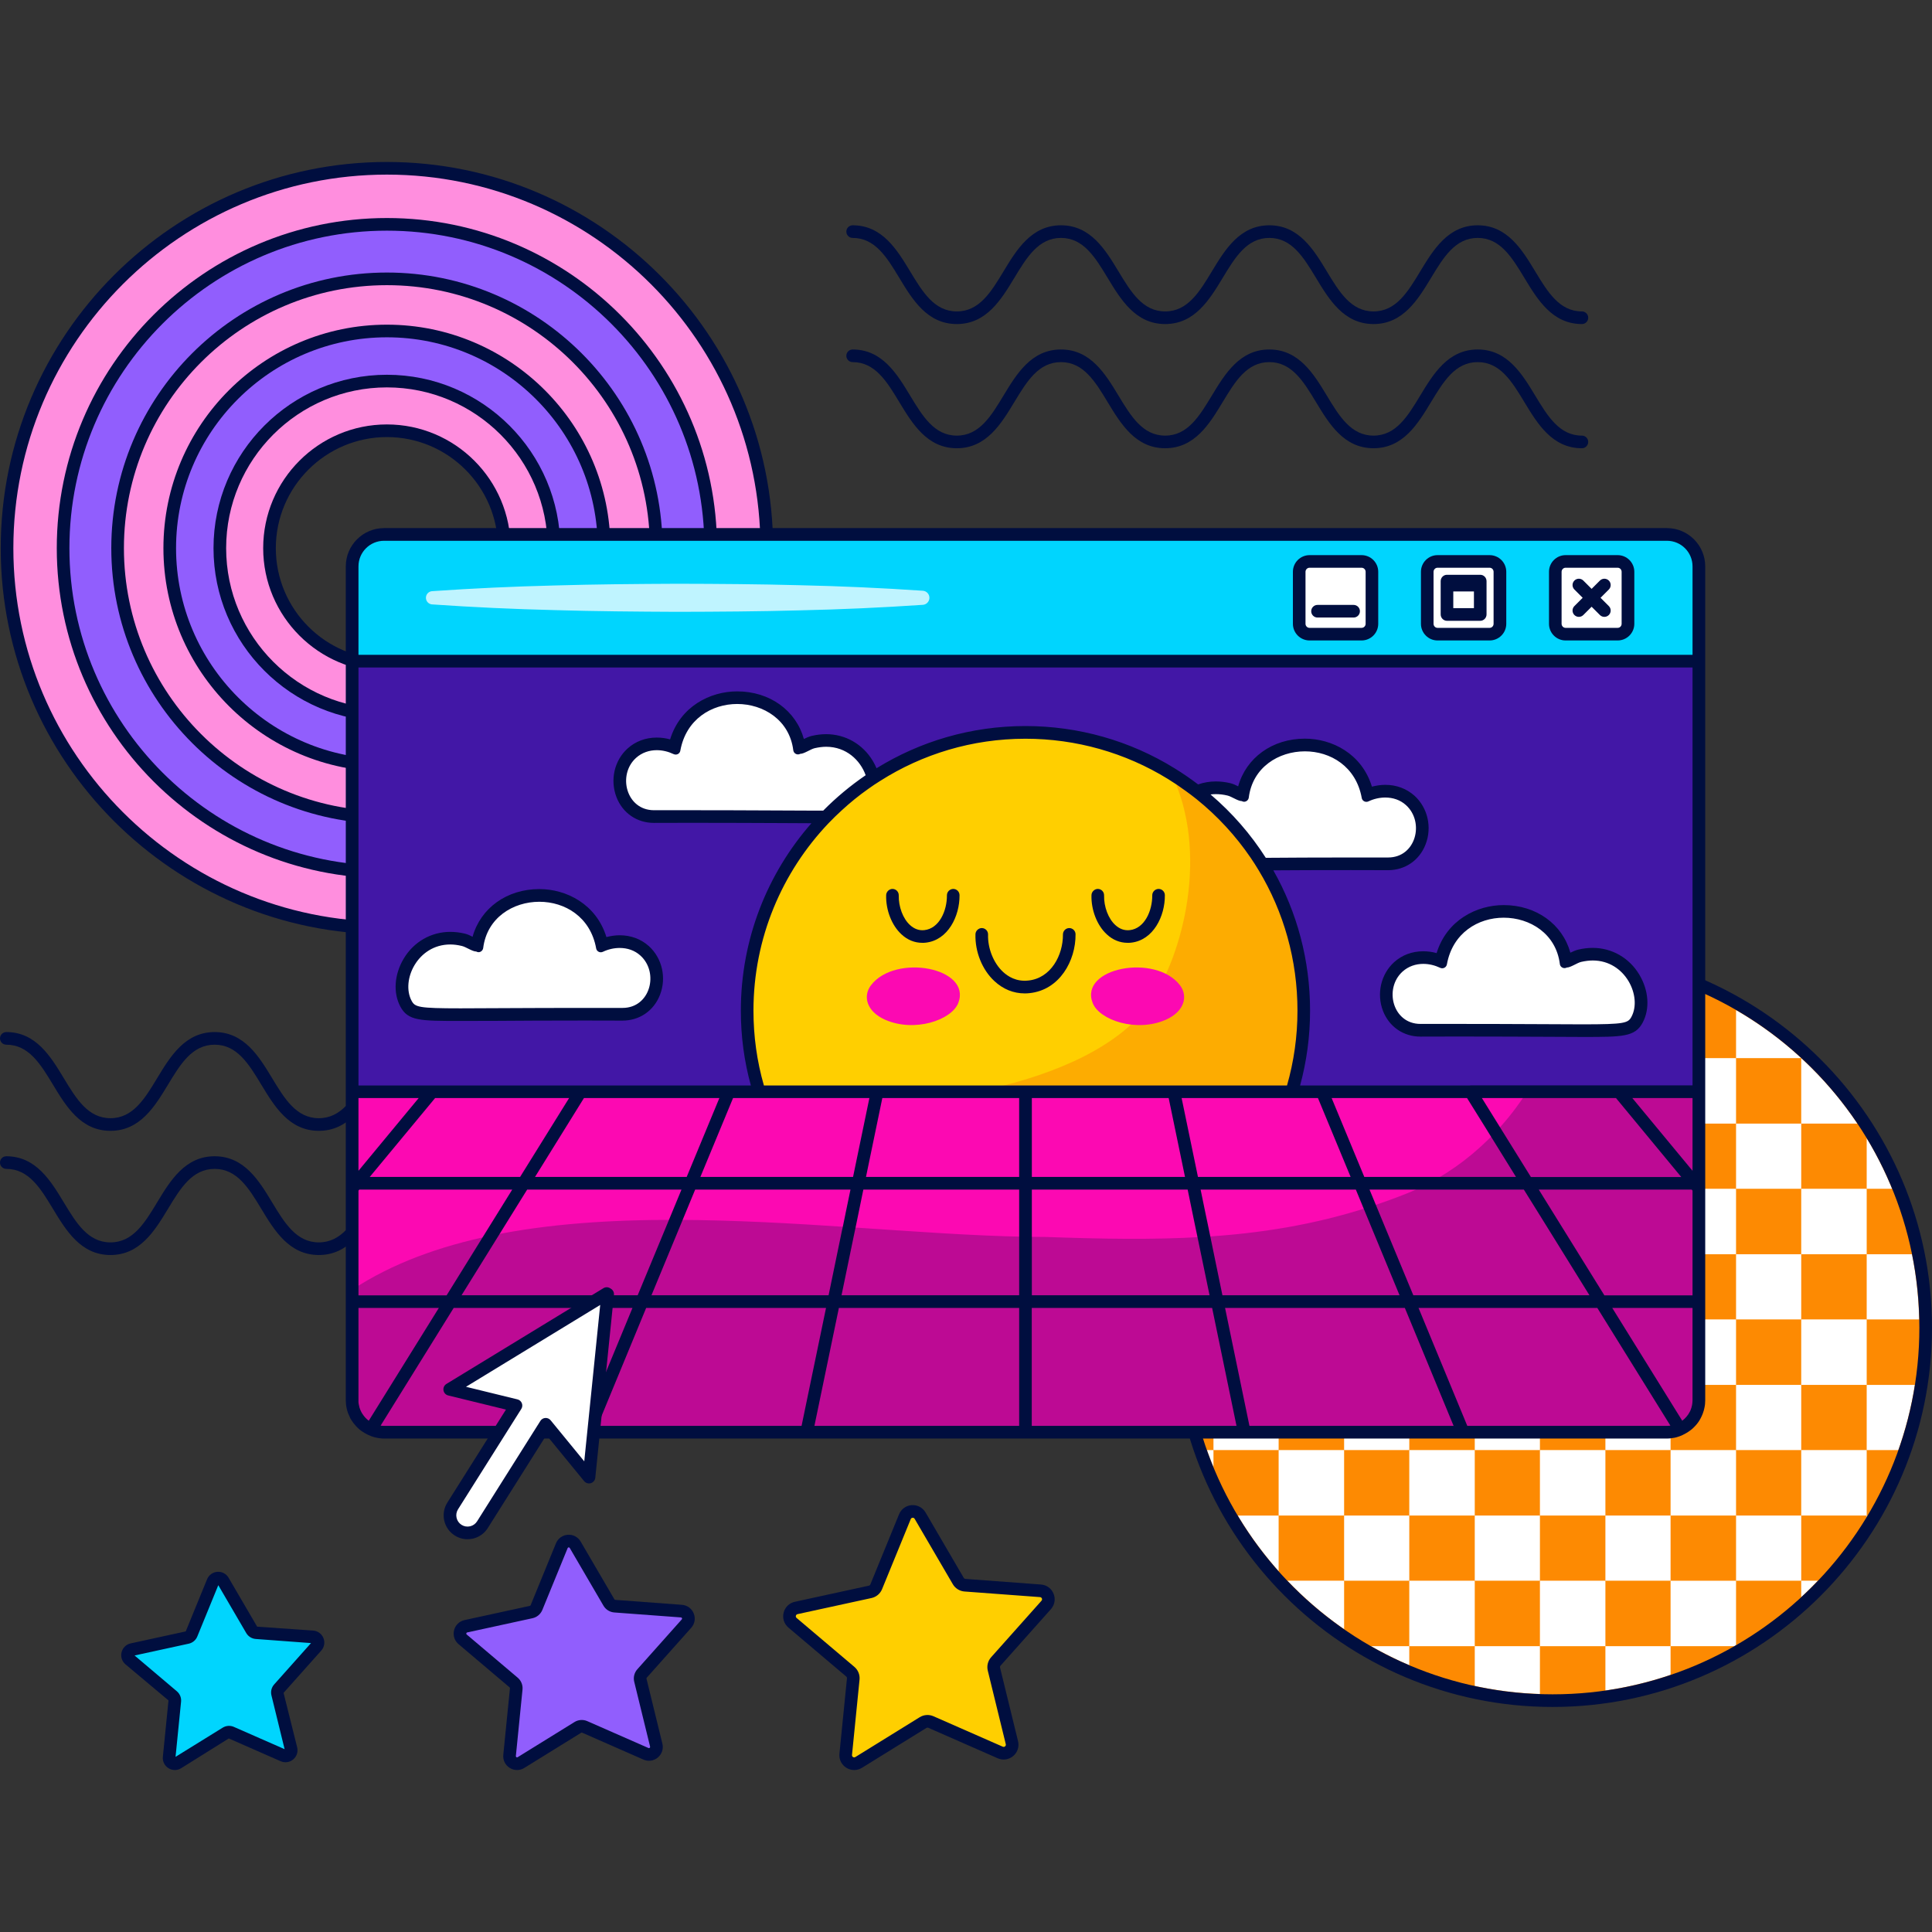 <?xml version="1.0" encoding="UTF-8"?>
<!-- Generator: Adobe Illustrator 25.4.1, SVG Export Plug-In . SVG Version: 6.00 Build 0)  -->
<svg xmlns="http://www.w3.org/2000/svg" xmlns:xlink="http://www.w3.org/1999/xlink" version="1.1" id="Capa_1" x="0px" y="0px" viewBox="0 0 512 512" style="enable-background:new 0 0 512 512;" xml:space="preserve" width="512" height="512">
<rect x="0" y="0" width="512" height="512" fill="#333333" stroke="none"/>
<g>
	<g>
		<path style="fill:#000E3F;" d="M1.674,276.855c5.957,0,9.072,5.152,12.37,10.606c3.463,5.728,7.389,12.22,15.234,12.22    c7.846,0,11.771-6.492,15.236-12.221c3.298-5.453,6.413-10.605,12.371-10.605c5.958,0,9.074,5.152,12.372,10.606    c3.464,5.728,7.39,12.22,15.235,12.22s11.771-6.492,15.236-12.22c3.298-5.454,6.413-10.606,12.372-10.606    c5.957,0,9.073,5.152,12.371,10.605c3.464,5.729,7.39,12.221,15.236,12.221c7.847,0,11.774-6.492,15.238-12.221    c3.299-5.453,6.414-10.605,12.374-10.605c5.959,0,9.075,5.152,12.373,10.605c3.464,5.729,7.392,12.221,15.238,12.221    c0.925,0,1.674-0.749,1.674-1.674s-0.749-1.674-1.674-1.674c-5.959,0-9.075-5.152-12.374-10.605    c-3.464-5.728-7.391-12.221-15.238-12.221c-7.847,0-11.774,6.493-15.238,12.221c-3.299,5.453-6.414,10.605-12.374,10.605    c-5.958,0-9.074-5.152-12.372-10.606c-3.464-5.728-7.39-12.22-15.236-12.22c-7.847,0-11.772,6.493-15.236,12.221    c-3.298,5.453-6.413,10.605-12.371,10.605c-5.957,0-9.073-5.152-12.371-10.605c-3.464-5.728-7.39-12.221-15.236-12.221    c-7.846,0-11.771,6.493-15.236,12.221c-3.298,5.453-6.413,10.605-12.371,10.605c-5.957,0-9.071-5.152-12.369-10.605    C13.445,280,9.52,273.507,1.674,273.507c-0.925,0-1.674,0.749-1.674,1.674C0,276.106,0.749,276.855,1.674,276.855z"/>
		<path style="fill:#000E3F;" d="M194.928,329.245c-5.959,0-9.075-5.152-12.374-10.605c-3.464-5.728-7.391-12.22-15.238-12.22    c-7.847,0-11.774,6.492-15.238,12.22c-3.299,5.453-6.414,10.605-12.374,10.605c-5.958,0-9.074-5.152-12.372-10.605    c-3.464-5.728-7.39-12.22-15.236-12.22s-11.772,6.492-15.236,12.22c-3.298,5.454-6.413,10.605-12.371,10.605    c-5.957,0-9.073-5.151-12.371-10.605c-3.464-5.728-7.391-12.22-15.236-12.22s-11.771,6.492-15.236,12.22    c-3.298,5.453-6.413,10.605-12.371,10.605c-5.957,0-9.071-5.151-12.369-10.604c-3.463-5.728-7.389-12.221-15.234-12.221    c-0.925,0-1.674,0.749-1.674,1.674c0,0.925,0.749,1.674,1.674,1.674c5.957,0,9.072,5.152,12.37,10.605    c3.463,5.728,7.389,12.22,15.234,12.22c7.846,0,11.771-6.492,15.236-12.22c3.298-5.453,6.413-10.605,12.371-10.605    c5.958,0,9.074,5.152,12.372,10.605c3.464,5.728,7.39,12.22,15.235,12.22s11.771-6.492,15.236-12.22    c3.298-5.453,6.413-10.605,12.372-10.605c5.957,0,9.073,5.151,12.371,10.605c3.464,5.728,7.391,12.22,15.236,12.22    c7.847,0,11.774-6.492,15.238-12.22c3.299-5.453,6.414-10.605,12.374-10.605c5.959,0,9.075,5.152,12.373,10.605    c3.464,5.728,7.392,12.22,15.238,12.22c0.925,0,1.674-0.749,1.674-1.674S195.853,329.245,194.928,329.245z"/>
	</g>
	<g>
		<g>
			<circle style="fill:#FD8A02;" cx="411.465" cy="351.825" r="98.861"/>
			<g>
				<path style="fill:#FFFFFF;" d="M494.694,301.626v13.41h6.73C499.517,310.376,497.272,305.891,494.694,301.626z"/>
				<path style="fill:#FFFFFF;" d="M508.597,349.659c-0.129-5.899-0.757-11.675-1.893-17.271h-12.01v17.271H508.597z"/>
				<path style="fill:#FFFFFF;" d="M494.694,384.282h8.385c1.965-5.545,3.449-11.315,4.384-17.271h-12.769V384.282z"/>
				<path style="fill:#FFFFFF;" d="M494.694,402.024c0.078-0.128,0.148-0.262,0.225-0.39h-0.225V402.024z"/>
				<path style="fill:#FFFFFF;" d="M492.232,297.765c-4.264-6.357-9.263-12.176-14.868-17.351h-0.022v17.351H492.232z"/>
				<path style="fill:#FFFFFF;" d="M477.342,280.392c-5.253-4.847-11.046-9.108-17.271-12.712v12.733h17.271V280.392z"/>
				<rect x="477.342" y="315.036" style="fill:#FFFFFF;" width="17.352" height="17.352"/>
				<rect x="460.072" y="297.766" style="fill:#FFFFFF;" width="17.271" height="17.27"/>
				<rect x="477.342" y="349.659" style="fill:#FFFFFF;" width="17.352" height="17.352"/>
				<rect x="460.072" y="332.388" style="fill:#FFFFFF;" width="17.271" height="17.271"/>
				<rect x="477.342" y="384.282" style="fill:#FFFFFF;" width="17.352" height="17.351"/>
				<rect x="460.072" y="367.012" style="fill:#FFFFFF;" width="17.271" height="17.271"/>
				<path style="fill:#FFFFFF;" d="M477.342,423.258c1.519-1.401,2.983-2.859,4.41-4.354h-4.41V423.258z"/>
				<rect x="460.072" y="401.634" style="fill:#FFFFFF;" width="17.271" height="17.27"/>
				<path style="fill:#FFFFFF;" d="M442.719,259.804v3.338h8.492C448.446,261.901,445.614,260.787,442.719,259.804z"/>
				<rect x="442.719" y="280.414" style="fill:#FFFFFF;" width="17.352" height="17.351"/>
				<rect x="425.449" y="263.143" style="fill:#FFFFFF;" width="17.271" height="17.271"/>
				<rect x="442.719" y="315.036" style="fill:#FFFFFF;" width="17.352" height="17.352"/>
				<rect x="425.449" y="297.766" style="fill:#FFFFFF;" width="17.271" height="17.27"/>
				<rect x="442.719" y="349.659" style="fill:#FFFFFF;" width="17.352" height="17.352"/>
				<rect x="425.449" y="332.388" style="fill:#FFFFFF;" width="17.271" height="17.271"/>
				<rect x="442.719" y="384.282" style="fill:#FFFFFF;" width="17.352" height="17.351"/>
				<rect x="425.449" y="367.012" style="fill:#FFFFFF;" width="17.271" height="17.271"/>
				<path style="fill:#FFFFFF;" d="M442.719,436.257h16.854c0.166-0.096,0.332-0.191,0.498-0.286v-17.066h-17.352V436.257z"/>
				<rect x="425.449" y="401.634" style="fill:#FFFFFF;" width="17.271" height="17.27"/>
				<path style="fill:#FFFFFF;" d="M425.449,447.996c5.951-0.858,11.72-2.265,17.271-4.149v-7.59h-17.271V447.996z"/>
				<path style="fill:#FFFFFF;" d="M408.097,254.723v8.419h17.352v-7.487c-4.568-0.659-9.233-1.016-13.984-1.016      C410.336,254.638,409.217,254.685,408.097,254.723z"/>
				<rect x="408.097" y="280.414" style="fill:#FFFFFF;" width="17.352" height="17.351"/>
				<rect x="390.826" y="263.143" style="fill:#FFFFFF;" width="17.27" height="17.271"/>
				<rect x="408.097" y="315.036" style="fill:#FFFFFF;" width="17.352" height="17.352"/>
				<rect x="390.826" y="297.766" style="fill:#FFFFFF;" width="17.27" height="17.27"/>
				<rect x="408.097" y="349.659" style="fill:#FFFFFF;" width="17.352" height="17.352"/>
				<rect x="390.826" y="332.388" style="fill:#FFFFFF;" width="17.27" height="17.271"/>
				<rect x="408.097" y="384.282" style="fill:#FFFFFF;" width="17.352" height="17.351"/>
				<rect x="390.826" y="367.012" style="fill:#FFFFFF;" width="17.27" height="17.271"/>
				<rect x="408.097" y="418.905" style="fill:#FFFFFF;" width="17.352" height="17.352"/>
				<rect x="390.826" y="401.634" style="fill:#FFFFFF;" width="17.27" height="17.27"/>
				<path style="fill:#FFFFFF;" d="M390.826,446.794c5.593,1.21,11.365,1.931,17.27,2.132v-12.67h-17.27V446.794z"/>
				<path style="fill:#FFFFFF;" d="M373.474,263.142h17.352v-6.287c-6.008,1.3-11.814,3.139-17.352,5.493V263.142z"/>
				<rect x="373.474" y="280.414" style="fill:#FFFFFF;" width="17.352" height="17.351"/>
				<path style="fill:#FFFFFF;" d="M371.718,263.143c-5.457,2.449-10.647,5.379-15.514,8.75v8.52h17.271v-17.271H371.718z"/>
				<rect x="373.474" y="315.036" style="fill:#FFFFFF;" width="17.352" height="17.352"/>
				<rect x="356.203" y="297.766" style="fill:#FFFFFF;" width="17.271" height="17.27"/>
				<rect x="373.474" y="349.659" style="fill:#FFFFFF;" width="17.352" height="17.352"/>
				<rect x="356.203" y="332.388" style="fill:#FFFFFF;" width="17.271" height="17.271"/>
				<rect x="373.474" y="384.282" style="fill:#FFFFFF;" width="17.352" height="17.351"/>
				<rect x="356.203" y="367.012" style="fill:#FFFFFF;" width="17.271" height="17.271"/>
				<rect x="373.474" y="418.905" style="fill:#FFFFFF;" width="17.352" height="17.352"/>
				<rect x="356.203" y="401.634" style="fill:#FFFFFF;" width="17.271" height="17.27"/>
				<path style="fill:#FFFFFF;" d="M373.474,441.301v-5.044h-10.117C366.62,438.12,369.988,439.819,373.474,441.301z"/>
				<path style="fill:#FFFFFF;" d="M338.851,287.258v10.507h17.352v-17.351h-10.638      C343.216,282.583,340.977,284.868,338.851,287.258z"/>
				<rect x="338.851" y="315.036" style="fill:#FFFFFF;" width="17.352" height="17.352"/>
				<path style="fill:#FFFFFF;" d="M338.851,297.766h-8.154c-3.582,5.341-6.638,11.06-9.117,17.079v0.191h17.271V297.766z"/>
				<rect x="338.851" y="349.659" style="fill:#FFFFFF;" width="17.352" height="17.352"/>
				<rect x="321.581" y="332.388" style="fill:#FFFFFF;" width="17.271" height="17.271"/>
				<rect x="338.851" y="384.282" style="fill:#FFFFFF;" width="17.352" height="17.351"/>
				<rect x="321.581" y="367.012" style="fill:#FFFFFF;" width="17.271" height="17.271"/>
				<path style="fill:#FFFFFF;" d="M356.203,431.757v-12.853h-15.025C345.734,423.677,350.763,427.989,356.203,431.757z"/>
				<path style="fill:#FFFFFF;" d="M338.851,416.393v-14.759h-10.84C331.16,406.899,334.796,411.835,338.851,416.393z"/>
				<path style="fill:#FFFFFF;" d="M321.506,315.036c-2.272,5.549-4.06,11.346-5.28,17.352h5.355v-17.352H321.506z"/>
				<path style="fill:#FFFFFF;" d="M314.278,351.825c0,5.167,0.412,10.237,1.189,15.186h6.114v-17.352h-7.248      C314.317,350.382,314.278,351.098,314.278,351.825z"/>
				<path style="fill:#FFFFFF;" d="M321.581,388.805v-4.523h-1.73C320.391,385.807,320.967,387.316,321.581,388.805z"/>
			</g>
		</g>
		<path style="fill:#000E3F;" d="M411.465,254.638c53.675,0,97.187,43.512,97.187,97.187s-43.512,97.187-97.187,97.187    c-53.675,0-97.187-43.512-97.187-97.187S357.79,254.638,411.465,254.638 M411.465,251.29c-55.435,0-100.535,45.1-100.535,100.535    s45.1,100.535,100.535,100.535C466.9,452.36,512,407.26,512,351.825S466.9,251.29,411.465,251.29L411.465,251.29z"/>
	</g>
	<g>
		<path style="fill:#000E3F;" d="M225.963,63.052c5.956,0,9.071,5.151,12.369,10.605c3.463,5.728,7.389,12.22,15.234,12.22    c7.846,0,11.771-6.492,15.236-12.22c3.298-5.454,6.413-10.605,12.372-10.605c5.957,0,9.073,5.152,12.371,10.605    c3.464,5.728,7.39,12.22,15.236,12.22s11.772-6.492,15.236-12.22c3.298-5.454,6.413-10.605,12.371-10.605    c5.958,0,9.074,5.152,12.372,10.605c3.464,5.728,7.391,12.22,15.236,12.22c7.847,0,11.774-6.492,15.238-12.22    c3.299-5.454,6.414-10.605,12.374-10.605s9.075,5.152,12.374,10.605c3.464,5.728,7.391,12.22,15.238,12.22    c0.925,0,1.674-0.749,1.674-1.674c0-0.925-0.749-1.674-1.674-1.674c-5.959,0-9.075-5.152-12.373-10.605    c-3.464-5.728-7.392-12.22-15.238-12.22c-7.847,0-11.774,6.492-15.238,12.22c-3.299,5.453-6.414,10.605-12.374,10.605    c-5.958,0-9.074-5.152-12.372-10.605c-3.464-5.728-7.391-12.22-15.236-12.22s-11.771,6.492-15.236,12.22    c-3.298,5.453-6.413,10.605-12.372,10.605c-5.957,0-9.073-5.152-12.371-10.605c-3.464-5.728-7.39-12.22-15.236-12.22    s-11.772,6.492-15.236,12.22c-3.298,5.454-6.413,10.605-12.371,10.605c-5.956,0-9.071-5.151-12.369-10.605    c-3.463-5.728-7.389-12.22-15.234-12.22c-0.925,0-1.674,0.749-1.674,1.674C224.289,62.303,225.038,63.052,225.963,63.052z"/>
		<path style="fill:#000E3F;" d="M419.217,115.442c-5.959,0-9.075-5.152-12.373-10.605c-3.464-5.728-7.392-12.221-15.238-12.221    c-7.847,0-11.774,6.492-15.238,12.221c-3.299,5.453-6.414,10.605-12.374,10.605c-5.958,0-9.074-5.152-12.372-10.605    c-3.464-5.728-7.391-12.221-15.236-12.221s-11.771,6.492-15.236,12.22c-3.298,5.454-6.413,10.606-12.372,10.606    c-5.957,0-9.073-5.152-12.371-10.605c-3.464-5.728-7.39-12.221-15.236-12.221c-7.847,0-11.772,6.492-15.236,12.221    c-3.298,5.453-6.413,10.605-12.371,10.605c-5.956,0-9.071-5.152-12.369-10.605c-3.463-5.728-7.389-12.221-15.234-12.221    c-0.925,0-1.674,0.749-1.674,1.674s0.749,1.674,1.674,1.674c5.956,0,9.071,5.152,12.369,10.605    c3.463,5.728,7.389,12.221,15.234,12.221c7.846,0,11.771-6.492,15.236-12.22c3.298-5.454,6.413-10.606,12.372-10.606    c5.957,0,9.073,5.152,12.371,10.605c3.464,5.728,7.39,12.221,15.236,12.221c7.847,0,11.772-6.492,15.236-12.221    c3.298-5.453,6.413-10.605,12.371-10.605c5.958,0,9.074,5.152,12.372,10.605c3.464,5.728,7.391,12.221,15.236,12.221    c7.847,0,11.774-6.492,15.238-12.221c3.299-5.453,6.414-10.605,12.374-10.605s9.075,5.152,12.374,10.605    c3.464,5.728,7.391,12.221,15.238,12.221c0.925,0,1.674-0.749,1.674-1.674C420.891,116.192,420.142,115.442,419.217,115.442z"/>
	</g>
	<g>
		<g>
			<path style="fill:#915EFD;" d="M142.178,426.019l6.703-16.385c0.624-1.526,2.728-1.674,3.559-0.25l8.928,15.287     c0.33,0.565,0.918,0.932,1.57,0.981l17.654,1.312c1.645,0.122,2.435,2.077,1.338,3.308l-11.78,13.215     c-0.436,0.489-0.603,1.161-0.447,1.797l4.208,17.196c0.392,1.602-1.223,2.958-2.733,2.294l-16.208-7.12     c-0.6-0.263-1.29-0.215-1.847,0.13l-15.054,9.316c-1.402,0.868-3.191-0.249-3.026-1.89l1.763-17.615     c0.065-0.652-0.194-1.294-0.694-1.717L122.6,434.439c-1.259-1.065-0.749-3.112,0.862-3.462l17.298-3.767     C141.4,427.07,141.93,426.625,142.178,426.019z"/>
			<path style="fill:#000E3F;" d="M137.023,469.074c-0.671,0-1.342-0.186-1.941-0.56c-1.191-0.744-1.844-2.074-1.704-3.472     l1.763-17.614c0.01-0.102-0.031-0.204-0.11-0.271l-13.512-11.44c-1.072-0.908-1.527-2.319-1.187-3.682     c0.34-1.363,1.402-2.395,2.775-2.694l17.298-3.767c0.101-0.022,0.185-0.093,0.224-0.189l6.703-16.385     c0.532-1.301,1.734-2.169,3.135-2.267c1.395-0.108,2.711,0.593,3.42,1.806l8.928,15.287c0.052,0.09,0.146,0.148,0.251,0.156     l17.653,1.312c1.401,0.104,2.599,0.979,3.124,2.282c0.527,1.302,0.273,2.762-0.663,3.81l-11.779,13.214     c-0.07,0.078-0.096,0.184-0.071,0.286l4.207,17.195c0.334,1.363-0.126,2.772-1.202,3.676c-1.076,0.903-2.54,1.117-3.83,0.549     l-16.208-7.12c-0.093-0.042-0.203-0.035-0.291,0.02l-15.055,9.315C138.356,468.89,137.689,469.074,137.023,469.074z      M150.728,410.071c-0.009,0-0.018,0-0.028,0.001c-0.13,0.009-0.221,0.075-0.27,0.196l-6.703,16.384l0,0     c-0.457,1.115-1.432,1.935-2.61,2.192l-17.3,3.767c-0.126,0.027-0.207,0.105-0.238,0.232c-0.032,0.126,0.003,0.233,0.102,0.317     l13.511,11.439c0.919,0.778,1.398,1.959,1.279,3.159l-1.763,17.617c-0.013,0.129,0.036,0.23,0.146,0.299     c0.111,0.069,0.224,0.069,0.333,0l15.054-9.314c1.025-0.635,2.296-0.726,3.4-0.239l16.208,7.119     c0.124,0.055,0.232,0.036,0.331-0.047c0.099-0.084,0.134-0.19,0.104-0.315l-4.208-17.197c-0.287-1.173,0.022-2.409,0.825-3.309     l11.778-13.214c0.087-0.098,0.106-0.208,0.057-0.328c-0.048-0.121-0.139-0.187-0.269-0.197l-17.654-1.312     c-1.203-0.09-2.283-0.765-2.892-1.805l-8.928-15.288C150.934,410.124,150.845,410.071,150.728,410.071z M142.178,426.019h0.018     H142.178z"/>
		</g>
		<g>
			<path style="fill:#FFCF00;" d="M232.207,420.51l7.596-18.566c0.708-1.729,3.091-1.897,4.033-0.283l10.116,17.322     c0.374,0.641,1.039,1.056,1.779,1.111l20.005,1.487c1.863,0.138,2.759,2.353,1.516,3.748l-13.348,14.974     c-0.494,0.554-0.683,1.315-0.507,2.036l4.768,19.485c0.444,1.815-1.386,3.351-3.097,2.6l-18.366-8.068     c-0.679-0.298-1.462-0.244-2.093,0.147l-17.058,10.556c-1.589,0.983-3.615-0.282-3.429-2.141l1.997-19.96     c0.074-0.738-0.22-1.466-0.787-1.945l-15.31-12.961c-1.426-1.207-0.849-3.526,0.977-3.923l19.6-4.269     C231.326,421.701,231.927,421.196,232.207,420.51z"/>
			<path style="fill:#000E3F;" d="M226.366,469.074c-0.72,0-1.44-0.2-2.082-0.601c-1.277-0.797-1.977-2.224-1.827-3.723l1.997-19.96     c0.019-0.19-0.056-0.376-0.203-0.5l-15.31-12.961c-1.15-0.974-1.638-2.486-1.274-3.948c0.364-1.461,1.504-2.569,2.976-2.889     l19.601-4.268c0.186-0.041,0.342-0.17,0.413-0.346c0-0.001,0-0.001,0-0.001l7.596-18.566c0.57-1.394,1.858-2.326,3.361-2.431     c1.508-0.097,2.908,0.638,3.667,1.938l10.116,17.321c0.096,0.165,0.268,0.272,0.46,0.287l20.003,1.486     c1.502,0.112,2.787,1.049,3.351,2.445c0.565,1.396,0.293,2.962-0.709,4.086l-13.348,14.974c-0.127,0.143-0.176,0.339-0.13,0.526     l4.767,19.483c0.359,1.463-0.135,2.974-1.289,3.943c-1.153,0.97-2.724,1.196-4.106,0.589l-18.365-8.068     c-0.175-0.076-0.377-0.062-0.54,0.037l-17.058,10.556C227.795,468.877,227.081,469.074,226.366,469.074z M233.757,421.143     c-0.489,1.197-1.536,2.075-2.799,2.352l-19.602,4.268c-0.306,0.066-0.406,0.296-0.439,0.427c-0.033,0.131-0.052,0.38,0.188,0.583     l15.31,12.961c0.988,0.836,1.501,2.103,1.371,3.391l-1.997,19.959c-0.031,0.311,0.156,0.478,0.27,0.549     c0.116,0.071,0.347,0.166,0.613,0.002l17.057-10.556c1.1-0.68,2.464-0.776,3.647-0.257l18.366,8.068     c0.288,0.126,0.503,0,0.607-0.086c0.103-0.087,0.265-0.278,0.191-0.583l-4.768-19.484c-0.308-1.257,0.023-2.584,0.883-3.549     l13.348-14.974c0.209-0.234,0.155-0.479,0.105-0.603c-0.051-0.125-0.183-0.338-0.496-0.361l-20.004-1.486     c-1.291-0.096-2.45-0.821-3.102-1.937l-10.116-17.321c-0.158-0.272-0.404-0.291-0.54-0.287c-0.135,0.01-0.378,0.069-0.497,0.36     L233.757,421.143L233.757,421.143z"/>
		</g>
		<g>
			<path style="fill:#00D5FE;" d="M50.738,433.051l5.684-13.893c0.476-1.162,2.078-1.275,2.711-0.19l7.57,12.962     c0.252,0.431,0.699,0.71,1.196,0.747l14.969,1.112c1.252,0.093,1.854,1.582,1.019,2.519l-9.988,11.205     c-0.332,0.372-0.459,0.884-0.341,1.368l3.568,14.58c0.298,1.22-0.931,2.252-2.081,1.747l-13.743-6.037     c-0.457-0.2-0.983-0.164-1.407,0.099L47.13,467.17c-1.068,0.661-2.43-0.19-2.305-1.439l1.495-14.936     c0.049-0.496-0.148-0.985-0.529-1.307l-11.457-9.699c-0.959-0.811-0.571-2.37,0.657-2.637l14.667-3.194     C50.145,433.852,50.549,433.512,50.738,433.051z"/>
			<path style="fill:#000E3F;" d="M46.332,469.075c-0.584,0-1.168-0.163-1.688-0.487c-1.037-0.647-1.606-1.806-1.484-3.024     l1.494-14.936l-11.401-9.561c-0.934-0.791-1.329-2.019-1.034-3.205c0.295-1.186,1.221-2.085,2.415-2.346l14.587-3.176     l5.651-13.815c0.463-1.133,1.51-1.888,2.729-1.974c1.237-0.087,2.361,0.517,2.977,1.573l7.569,12.961l14.844,1.035     c1.22,0.091,2.263,0.852,2.72,1.985c0.459,1.134,0.238,2.405-0.576,3.318l-9.988,11.204l3.603,14.437     c0.292,1.187-0.11,2.414-1.046,3.201c-0.936,0.787-2.213,0.968-3.334,0.477l-13.742-6.036l-12.618,7.887     C47.493,468.915,46.912,469.075,46.332,469.075z M35.661,438.719l11.212,9.491c0.802,0.68,1.218,1.708,1.113,2.753l-1.462,14.614     l12.491-7.729c0.896-0.553,2.004-0.629,2.961-0.209l13.448,5.908l-3.491-14.268c-0.251-1.017,0.017-2.095,0.716-2.88     l9.775-10.965l-14.649-1.089c-1.045-0.076-1.987-0.664-2.517-1.571l-7.408-12.685l-5.561,13.594     c-0.397,0.973-1.247,1.686-2.274,1.91L35.661,438.719z M49.301,432.322L49.301,432.322L49.301,432.322L49.301,432.322z"/>
		</g>
	</g>
	<g>
		<g>
			<g>
				<path style="fill:#915EFD;" d="M102.538,59.451c-47.404,0-85.819,38.415-85.819,85.819s38.415,85.819,85.819,85.819      c47.382,0,85.819-38.415,85.819-85.819S149.92,59.451,102.538,59.451z M102.538,216.628c-39.426,0-71.38-31.954-71.38-71.358      c0-39.426,31.954-71.358,71.38-71.358c39.404,0,71.358,31.932,71.358,71.358C173.896,184.674,141.942,216.628,102.538,216.628z"/>
				<path style="fill:#915EFD;" d="M102.538,87.713c-31.778,0-57.557,25.779-57.557,57.557s25.779,57.557,57.557,57.557      c31.778,0,57.557-25.779,57.557-57.557S134.316,87.713,102.538,87.713z M102.538,189.553c-24.46,0-44.283-19.823-44.283-44.283      s19.823-44.283,44.283-44.283s44.283,19.823,44.283,44.283S126.998,189.553,102.538,189.553z"/>
			</g>
			<g>
				<path style="fill:#FF8EDE;" d="M102.538,44.595C46.937,44.595,1.863,89.669,1.863,145.27s45.074,100.675,100.675,100.675      s100.675-45.074,100.675-100.675S158.139,44.595,102.538,44.595z M102.538,231.089c-47.404,0-85.819-38.415-85.819-85.819      s38.415-85.819,85.819-85.819c47.382,0,85.819,38.415,85.819,85.819S149.92,231.089,102.538,231.089z"/>
				<path style="fill:#FF8EDE;" d="M102.538,73.912c-39.426,0-71.38,31.932-71.38,71.358c0,39.404,31.954,71.358,71.38,71.358      c39.404,0,71.358-31.954,71.358-71.358C173.896,105.844,141.942,73.912,102.538,73.912z M102.538,202.827      c-31.778,0-57.557-25.779-57.557-57.557s25.779-57.557,57.557-57.557c31.778,0,57.557,25.779,57.557,57.557      S134.316,202.827,102.538,202.827z"/>
				<path style="fill:#FF8EDE;" d="M102.538,100.987c-24.46,0-44.283,19.823-44.283,44.283s19.823,44.283,44.283,44.283      s44.283-19.823,44.283-44.283S126.998,100.987,102.538,100.987z M102.538,176.389c-17.186,0-31.119-13.933-31.119-31.119      s13.933-31.119,31.119-31.119s31.119,13.933,31.119,31.119S119.724,176.389,102.538,176.389z"/>
			</g>
		</g>
		<g>
			<path style="fill:#000E3F;" d="M102.535,42.925c-56.432,0-102.343,45.911-102.343,102.343     c0,56.433,45.911,102.344,102.343,102.344c56.433,0,102.344-45.911,102.344-102.344     C204.879,88.836,158.968,42.925,102.535,42.925z M102.535,244.264c-54.586,0-98.995-44.409-98.995-98.996     c0-54.586,44.409-98.995,98.995-98.995c54.587,0,98.996,44.409,98.996,98.995C201.531,199.855,157.122,244.264,102.535,244.264z"/>
			<path style="fill:#000E3F;" d="M102.535,57.78c-48.241,0-87.488,39.247-87.488,87.488s39.247,87.489,87.488,87.489     c48.241,0,87.489-39.247,87.489-87.489S150.777,57.78,102.535,57.78z M102.535,229.409c-46.395,0-84.14-37.745-84.14-84.141     c0-46.395,37.745-84.14,84.14-84.14c46.396,0,84.141,37.745,84.141,84.14C186.676,191.664,148.931,229.409,102.535,229.409z"/>
			<path style="fill:#000E3F;" d="M102.535,72.226c-40.276,0-73.042,32.766-73.042,73.042s32.766,73.042,73.042,73.042     c40.276,0,73.043-32.766,73.043-73.042S142.811,72.226,102.535,72.226z M102.535,214.962c-38.429,0-69.694-31.265-69.694-69.694     s31.265-69.694,69.694-69.694c38.43,0,69.695,31.265,69.695,69.694S140.965,214.962,102.535,214.962z"/>
			<path style="fill:#000E3F;" d="M102.535,86.041c-32.658,0-59.227,26.569-59.227,59.227s26.569,59.227,59.227,59.227     c32.658,0,59.228-26.569,59.228-59.227S135.193,86.041,102.535,86.041z M102.535,201.147c-30.812,0-55.879-25.067-55.879-55.879     s25.067-55.879,55.879-55.879c30.812,0,55.88,25.067,55.88,55.879S133.348,201.147,102.535,201.147z"/>
			<path style="fill:#000E3F;" d="M102.535,99.316c-25.338,0-45.953,20.614-45.953,45.953s20.614,45.953,45.953,45.953     s45.953-20.614,45.953-45.953S127.874,99.316,102.535,99.316z M102.535,187.873c-23.492,0-42.605-19.113-42.605-42.605     s19.113-42.605,42.605-42.605c23.492,0,42.604,19.113,42.604,42.605S126.027,187.873,102.535,187.873z"/>
			<path style="fill:#000E3F;" d="M102.535,112.48c-18.079,0-32.788,14.709-32.788,32.788s14.709,32.788,32.788,32.788     c18.08,0,32.789-14.709,32.789-32.788S120.616,112.48,102.535,112.48z M102.535,174.708c-16.233,0-29.44-13.207-29.44-29.44     c0-16.233,13.207-29.44,29.44-29.44c16.234,0,29.441,13.207,29.441,29.44C131.976,161.501,118.769,174.708,102.535,174.708z"/>
		</g>
	</g>
	<g>
		<g>
			<path style="fill:#4217A6;" d="M450.221,150.099v220.992c0,4.662-3.787,8.45-8.468,8.45H101.788c-4.68,0-8.468-3.788-8.468-8.45     V150.099c0-4.68,3.788-8.468,8.468-8.468h339.965C446.434,141.631,450.221,145.419,450.221,150.099z"/>
			<path style="fill:#00D5FE;" d="M450.221,150.099v25.113H93.32v-25.113c0-4.68,3.788-8.468,8.468-8.468h339.965     C446.434,141.631,450.221,145.419,450.221,150.099z"/>
			<g>
				<path style="fill:#FFFFFF;" d="M432.996,259.129c-2.387-3.976-6.361-6.257-10.901-6.257c-1.125,0-2.289,0.142-3.458,0.42      c-0.655,0.156-1.335,0.497-1.993,0.825c-0.442,0.221-1.181,0.59-1.42,0.617c-0.089,0-0.178,0.007-0.266,0.021      c-1.401-9.08-9.454-13.222-16.461-13.222c-6.948,0-14.697,4.094-16.608,13.218c-1.502-0.641-3.117-0.978-4.698-0.978      c-2.555,0-4.844,0.852-6.621,2.464c-2.995,2.716-4,7.153-2.5,11.039c1.39,3.602,4.516,5.754,8.365,5.754      c3.519-0.01,6.818-0.014,9.898-0.014c9.813,0,17.466,0.042,23.452,0.075c3.85,0.021,7.012,0.038,9.616,0.038      c11.108,0,12.997-0.198,14.444-2.914C435.503,267.103,435.169,262.751,432.996,259.129z"/>
				<path style="fill:#FFFFFF;" d="M218.959,196.236c-1.125,0-2.288,0.142-3.458,0.421c-0.655,0.157-1.334,0.497-1.992,0.825      c-0.441,0.221-1.181,0.59-1.42,0.617c-0.09,0-0.179,0.007-0.266,0.021c-1.403-9.079-9.455-13.221-16.462-13.221      c-6.947,0-14.696,4.094-16.607,13.218c-1.503-0.641-3.117-0.978-4.699-0.978c-2.554,0-4.843,0.851-6.62,2.463      c-2.995,2.717-4,7.154-2.5,11.041c1.391,3.602,4.516,5.752,8.364,5.752c3.519-0.01,6.818-0.014,9.897-0.014      c9.813,0,17.466,0.042,23.452,0.075c3.85,0.021,7.012,0.038,9.616,0.038c11.108,0,12.996-0.198,14.443-2.914      c1.659-3.114,1.325-7.464-0.848-11.087C227.473,198.517,223.5,196.236,218.959,196.236z"/>
				<path style="fill:#FFFFFF;" d="M164.233,249.535c-1.623,0-3.281,0.354-4.695,1.003c-1.902-9.143-9.659-13.243-16.611-13.243      c-7.006,0-15.058,4.141-16.461,13.219c-0.08-0.012-0.161-0.018-0.244-0.018c-0.263-0.027-1.002-0.397-1.444-0.618      c-0.657-0.328-1.335-0.668-1.991-0.825c-1.169-0.279-2.332-0.421-3.457-0.421c-4.541,0-8.515,2.281-10.902,6.258      c-2.173,3.621-2.507,7.973-0.848,11.085c1.448,2.716,3.336,2.914,14.444,2.914c2.603,0,5.763-0.017,9.612-0.038      c5.986-0.033,13.64-0.074,23.455-0.074c3.079,0,6.379,0.004,9.902,0.014c3.845,0,6.97-2.151,8.361-5.753      c1.499-3.887,0.495-8.323-2.5-11.039C169.077,250.387,166.787,249.535,164.233,249.535z"/>
				<path style="fill:#FFFFFF;" d="M376.237,223.175c1.5-3.887,0.496-8.324-2.5-11.041c-1.777-1.612-4.065-2.464-6.62-2.464      c-1.622,0-3.279,0.355-4.694,1.003c-1.902-9.143-9.659-13.243-16.612-13.243c-7.006,0-15.058,4.142-16.461,13.22      c-0.079-0.013-0.16-0.018-0.243-0.018c-0.262-0.027-1.001-0.397-1.442-0.618c-0.658-0.328-1.338-0.669-1.993-0.825      c-1.169-0.279-2.332-0.42-3.458-0.42c-4.541,0-8.514,2.281-10.901,6.257c-2.173,3.622-2.507,7.974-0.848,11.087      c1.447,2.716,3.336,2.914,14.443,2.914c2.604,0,5.764-0.017,9.613-0.038c5.986-0.033,13.64-0.074,23.455-0.074      c3.079,0,6.379,0.004,9.902,0.013C371.721,228.927,374.847,226.777,376.237,223.175z"/>
				<path style="fill:#FFFFFF;" d="M347.041,168.055h13.796c1.511,0,2.736-1.225,2.736-2.736v-13.796      c0-1.511-1.225-2.736-2.736-2.736h-13.796c-1.511,0-2.736,1.225-2.736,2.736v13.796      C344.305,166.83,345.53,168.055,347.041,168.055z"/>
				<path style="fill:#FFFFFF;" d="M414.896,168.055h13.796c1.511,0,2.736-1.225,2.736-2.736v-13.796      c0-1.511-1.225-2.736-2.736-2.736h-13.796c-1.511,0-2.736,1.225-2.736,2.736v13.796      C412.16,166.83,413.385,168.055,414.896,168.055z"/>
				<path style="fill:#FFFFFF;" d="M380.968,168.055h13.796c1.511,0,2.736-1.225,2.736-2.736v-13.796      c0-1.511-1.225-2.736-2.736-2.736h-13.796c-1.511,0-2.736,1.225-2.736,2.736v13.796      C378.233,166.83,379.457,168.055,380.968,168.055z"/>
			</g>
			<path style="fill:#FFCF00;" d="M345.517,267.842c0,40.739-33.017,73.755-73.755,73.755c-32.325,0-59.805-20.797-69.749-49.753     c-2.604-7.521-4.006-15.589-4.006-24.003c0-40.738,33.035-73.755,73.755-73.755c14.187,0,27.426,4.007,38.662,10.945     C331.477,218.017,345.517,241.29,345.517,267.842z"/>
			<path style="opacity:0.5;fill:#FD8A02;" d="M345.517,267.842c0,40.739-33.017,73.755-73.755,73.755     c-32.325,0-59.805-20.797-69.749-49.753c37.315,4.207,87.244-3.848,102.596-25.865c9.087-13.039,15.858-40.343,5.815-60.947     C331.477,218.017,345.517,241.29,345.517,267.842z"/>
			<g>
				<path style="fill:#FC09B2;" d="M429.033,289.313h-39.318l6.594,10.634l-6.596-10.626h-39.314h-39.315h-39.314h-39.314h-39.314      h-39.314h-39.314H93.32v24.259v1.328l-0.008,0.01v30.03V371.1c0,3.406,2.058,6.337,4.99,7.667      c1.056,0.492,2.24,0.782,3.478,0.782h54.032h57.966h57.984h57.984h57.984h54.014c1.257,0,2.441-0.291,3.497-0.782      c2.932-1.329,4.972-4.261,4.972-7.667v-26.152v-30.03v-1.329v-24.276H429.033z M94.434,313.581h44.334l-0.005,0.008H94.441      l-0.554,0.652L94.434,313.581z M373.417,344.948H322.59h-50.827h-50.809h-50.827h-50.827l0.004-0.006h50.82h50.824h50.824      h50.824h50.824h50.822l0.004,0.006H373.417z"/>
				<path style="fill:#FC09B2;" d="M234.528,270.221c7.782,3.47,17.664,0.125,19.428-4.425c3.628-9.359-16.679-13.176-23.139-4.688      C228.619,263.997,229.647,268.045,234.528,270.221z"/>
				<path style="fill:#FC09B2;" d="M308.997,270.221c4.881-2.176,5.909-6.225,3.711-9.113c-6.46-8.487-26.767-4.67-23.139,4.688      C291.333,270.347,301.215,273.691,308.997,270.221z"/>
			</g>
			<path style="opacity:0.25;fill:#000E3F;" d="M450.214,289.313V371.1c0,3.406-2.04,6.337-4.972,7.667     c-1.056,0.492-2.24,0.783-3.496,0.783H101.78c-1.238,0-2.422-0.291-3.478-0.783c-2.932-1.329-4.99-4.261-4.99-7.667v-29.301     c10.653-7.011,23.201-11.528,36.859-14.351c15.279-3.168,31.942-4.207,48.933-4.171c15.316,0.036,30.886,0.929,45.929,1.931     c16.572,1.093,32.507,2.295,46.73,2.549c1.876,0.036,3.715,0.055,5.518,0.055c14.496,0.509,28.264,0.801,41.758-0.036     c14.733-0.893,29.174-3.151,43.98-7.958c3.205-1.038,6.41-2.186,9.652-3.479c2.021-0.801,4.006-1.73,5.937-2.75     c6.574-3.46,12.584-8.104,17.738-13.585c3.114-3.278,5.9-6.866,8.323-10.69H450.214z"/>
			<path style="opacity:0.75;fill:#FFFFFF;" d="M114.513,156.666c10.837-0.747,21.675-1.252,32.512-1.512     c10.837-0.314,21.675-0.405,32.512-0.452c10.838,0.024,21.675,0.096,32.512,0.39c10.838,0.24,21.675,0.729,32.512,1.462     c1.031,0.07,1.81,0.962,1.74,1.993c-0.064,0.945-0.82,1.679-1.74,1.74c-10.837,0.733-21.675,1.222-32.512,1.462     c-10.837,0.294-21.675,0.366-32.512,0.39c-10.837-0.047-21.675-0.138-32.512-0.452c-10.838-0.261-21.675-0.765-32.512-1.512     c-0.969-0.067-1.701-0.907-1.634-1.876C112.94,157.413,113.649,156.725,114.513,156.666z"/>
		</g>
		<g>
			<path style="fill:#000E3F;" d="M369.444,254.999c-3.494,3.187-4.681,8.351-2.945,12.878c1.626,4.22,5.428,6.835,9.933,6.835     c3.516-0.022,6.813-0.022,9.889-0.022c9.824,0,17.384,0.044,23.449,0.066c3.868,0.022,7.033,0.044,9.626,0.044     c10.681,0,13.889,0,15.933-3.802c1.956-3.67,1.604-8.549-0.901-12.724c-2.659-4.439-7.274-7.076-12.329-7.076     c-1.253,0-2.549,0.154-3.846,0.462c-0.747,0.176-1.428,0.505-2.088,0.813c-2.088-7.538-9.032-12.615-17.669-12.615     c-7.142,0-15.076,3.956-17.779,12.724c-1.165-0.33-2.351-0.483-3.538-0.483C374.213,252.098,371.532,253.109,369.444,254.999z      M381.641,256.472c0.176,0.088,0.374,0.132,0.549,0.132c0.593,0,1.121-0.396,1.253-1.033c1.516-8.373,8.307-12.373,15.054-12.373     c6.967,0,13.867,4.241,14.878,12.263c0.066,0.659,0.637,1.099,1.231,1.099c0.198,0,0.418-0.044,0.615-0.154     c1.011,0,2.703-1.231,3.802-1.494c1.077-0.242,2.11-0.374,3.077-0.374c8.703,0,13.098,9.56,10.263,14.9     c-0.901,1.692-1.758,2.022-12.966,2.022c-6.637,0-16.944-0.11-33.075-0.11h-9.889c-7.34,0-9.736-9.34-4.747-13.867     c1.56-1.407,3.516-2.044,5.494-2.044C378.719,255.439,380.235,255.812,381.641,256.472z"/>
			<path style="fill:#000E3F;" d="M106.098,266.757c2.022,3.802,5.252,3.802,15.911,3.802c2.615,0,5.78-0.022,9.626-0.022     c6.088-0.044,13.648-0.088,23.471-0.088c3.077,0,6.351,0,9.868,0.022c4.505,0,8.307-2.615,9.933-6.835     c1.758-4.527,0.571-9.692-2.923-12.878c-2.088-1.89-4.769-2.901-7.758-2.901c-1.165,0-2.373,0.176-3.516,0.483     c-2.703-8.769-10.637-12.724-17.779-12.724c-8.659,0-15.581,5.077-17.691,12.637c-0.637-0.33-1.318-0.659-2.066-0.835     c-1.296-0.308-2.593-0.462-3.846-0.462c-5.077,0-9.67,2.637-12.329,7.076C104.494,258.208,104.142,263.087,106.098,266.757z      M119.328,250.296c0.967,0,2,0.132,3.077,0.396c1.077,0.242,2.769,1.472,3.802,1.472c0.198,0.11,0.396,0.176,0.616,0.176     c0.593,0,1.143-0.462,1.231-1.121c1.011-8.021,7.911-12.241,14.878-12.241c6.747,0,13.538,3.978,15.054,12.351     c0.11,0.637,0.659,1.033,1.231,1.033c0.198,0,0.396-0.044,0.571-0.132c1.385-0.659,2.923-1.011,4.439-1.011     c2,0,3.956,0.615,5.494,2.022c4.989,4.527,2.615,13.867-4.725,13.867h-9.889c-16.131,0-26.438,0.11-33.097,0.11     c-11.186,0-12.043-0.33-12.944-2.022C106.23,259.856,110.625,250.296,119.328,250.296z"/>
			<path style="fill:#000E3F;" d="M441.748,139.951H101.791c-5.604,0-10.153,4.549-10.153,10.153v25.097v114.125v24.262v1.319     v30.042v26.152c0,0.286,0.022,0.571,0.044,0.835c0,0.22,0.044,0.418,0.066,0.615c0.066,0.44,0.154,0.879,0.286,1.319     c0.088,0.264,0.154,0.527,0.264,0.769c0.176,0.44,0.374,0.857,0.571,1.275c0.132,0.22,0.264,0.44,0.396,0.637     s0.264,0.396,0.418,0.593c0.22,0.286,0.462,0.571,0.703,0.835c0.242,0.264,0.505,0.505,0.769,0.747     c0.308,0.264,0.66,0.527,1.011,0.747c0.352,0.242,0.725,0.44,1.099,0.637h0.022c0.088,0.066,0.198,0.132,0.308,0.176h0.022     c0.264,0.132,0.527,0.242,0.791,0.33c0.769,0.286,1.56,0.461,2.352,0.549c0.352,0.044,0.681,0.066,1.033,0.066h54.019h57.974     h57.974h57.996h57.974h54.019c0.352,0,0.703-0.022,1.033-0.066c0.681-0.066,1.341-0.198,1.978-0.418     c0.154-0.044,0.308-0.088,0.44-0.154c0.242-0.088,0.483-0.198,0.725-0.308c0.11-0.044,0.22-0.11,0.329-0.176     c0.396-0.198,0.769-0.396,1.121-0.637c0.352-0.22,0.681-0.483,1.011-0.747c0.329-0.286,0.615-0.571,0.901-0.879     c0.571-0.615,1.055-1.297,1.428-2.044c0.198-0.374,0.374-0.769,0.527-1.165c0.11-0.286,0.198-0.571,0.286-0.857     c0.044-0.22,0.11-0.44,0.154-0.659c0.154-0.659,0.22-1.341,0.22-2.022v-195.9v-25.097     C451.901,144.501,447.351,139.951,441.748,139.951z M388.85,377.871l-12.923-31.251h47.382l19.361,31.185     c-0.307,0.044-0.615,0.066-0.923,0.066H388.85z M101.791,377.871c-0.308,0-0.615-0.022-0.923-0.066l19.361-31.185h47.382     l-12.922,31.251H101.791z M150.821,290.997l-12.988,20.9H97.989l17.318-20.9H150.821z M154.754,290.997h0.022h35.866l-8.659,20.9     h-40.195L154.754,290.997z M199.982,290.997h3.494h26.921l-4.33,20.9h-11.362h-4.176H185.61l8.659-20.9H199.982z      M199.675,267.834c0-19.23,7.582-36.745,19.911-49.689c1.121-1.165,2.286-2.308,3.494-3.406c2.22-2.044,4.549-3.934,7.011-5.67     c1.033-0.747,2.088-1.45,3.187-2.132c11.142-7.076,24.35-11.164,38.481-11.164c13.384,0,26.46,3.692,37.778,10.681     c1.604,0.989,3.143,2.022,4.637,3.121c0.989,0.703,1.934,1.428,2.879,2.176c5.604,4.505,10.439,9.78,14.395,15.581     c0.747,1.099,1.45,2.198,2.132,3.34c6.637,11.01,10.263,23.757,10.263,37.163c0,6.879-0.967,13.516-2.769,19.823h-29.998H271.78     h-39.316h-30.02C200.598,281.261,199.675,274.602,199.675,267.834z M216.267,214.826c-6.659,0-16.944-0.11-33.075-0.11h-9.889     c-7.34,0-9.736-9.362-4.747-13.867c1.56-1.406,3.516-2.044,5.494-2.044c1.516,0,3.055,0.374,4.439,1.033     c0.198,0.088,0.396,0.132,0.571,0.132c0.593,0,1.121-0.396,1.231-1.033c1.516-8.373,8.329-12.373,15.076-12.373     c6.944,0,13.845,4.241,14.856,12.241c0.088,0.681,0.637,1.121,1.253,1.121c0.198,0,0.418-0.044,0.615-0.154     c1.011,0,2.703-1.231,3.802-1.494c1.077-0.242,2.088-0.374,3.055-0.374c5.318,0,9.032,3.56,10.461,7.538     c-4.044,2.769-7.824,5.912-11.252,9.384H216.267z M320.81,210.54c0.462-0.066,0.923-0.088,1.406-0.088     c0.967,0,2,0.11,3.077,0.374c1.077,0.242,2.769,1.472,3.78,1.472c0.22,0.11,0.418,0.176,0.616,0.176     c0.615,0,1.165-0.462,1.253-1.121c1.011-8.021,7.912-12.241,14.878-12.241c6.747,0,13.538,3.978,15.054,12.351     c0.11,0.637,0.659,1.033,1.231,1.033c0.198,0,0.396-0.044,0.571-0.132c1.385-0.659,2.923-1.011,4.439-1.011     c2,0,3.956,0.615,5.494,2.022c4.989,4.527,2.615,13.867-4.725,13.867h-9.911c-9.296,0-16.681,0.044-22.526,0.088     C331.469,221.089,326.568,215.441,320.81,210.54z M349.27,290.997l8.659,20.9h-24.987h-4.198H317.47l-4.33-20.9h26.878h3.516     H349.27z M388.784,290.997l4.703,7.56l8.263,13.34h-40.195l-8.659-20.9H388.784z M370.895,343.258h-46.942l-3.648-17.713     l-0.791-3.78l-1.341-6.505h7.824h4.373h28.943l3.978,9.626L370.895,343.258z M223.234,325.588l-3.648,17.669h-46.942     l7.604-18.372l3.978-9.626h28.855h4.373h7.933l-1.362,6.571v0.022l-0.769,3.736H223.234z M168.995,343.258h-46.678l17.384-27.998     h40.898l-3.802,9.186L168.995,343.258z M233.826,290.997h36.261v20.9h-40.591L233.826,290.997z M273.45,290.997h36.261l4.33,20.9     H273.45V290.997z M226.179,327.94l0.769-3.67l1.846-9.01h41.294v24.614v3.362v0.022h-47.074L226.179,327.94z M273.45,339.895     v-24.636h41.294l1.846,8.966l0.769,3.67l3.187,15.362H273.45V339.895z M95,310.271v-19.274h15.955L95,310.271z M421.221,343.258     h-46.679l-7.801-18.812l-3.802-9.186h40.899l6.153,9.889L421.221,343.258z M405.706,311.919l-12.988-20.922h35.536l17.296,20.922     H405.706z M448.538,310.271l-15.955-19.274h15.955V310.271z M448.538,287.635h-19.515h-39.316c-0.044,0-0.11,0-0.154,0.022     h-39.162h-5.846c1.714-6.329,2.637-12.966,2.637-19.823c0-13.34-3.428-26.064-9.736-37.185c5.56-0.044,12.241-0.066,20.526-0.066     c3.077,0,6.373,0,9.89,0.022c4.505,0,8.307-2.615,9.933-6.835c1.758-4.527,0.571-9.692-2.923-12.878     c-2.11-1.89-4.769-2.901-7.758-2.901c-1.165,0-2.373,0.176-3.538,0.483c-2.681-8.769-10.615-12.725-17.757-12.725     c-8.659,0-15.581,5.077-17.691,12.637c-0.659-0.33-1.34-0.659-2.066-0.835c-1.296-0.308-2.593-0.462-3.846-0.462     c-1.626,0-3.208,0.264-4.703,0.791c-2-1.516-4.066-2.945-6.219-4.263c-11.845-7.34-25.515-11.208-39.536-11.208     c-14.461,0-27.977,4.088-39.47,11.186c-0.264-0.659-0.615-1.319-0.989-1.956c-2.659-4.439-7.274-7.076-12.351-7.076     c-1.253,0-2.549,0.154-3.846,0.462c-0.725,0.176-1.407,0.505-2.066,0.813c-2.088-7.538-9.032-12.615-17.669-12.615     c-7.164,0-15.076,3.956-17.779,12.724c-1.165-0.33-2.352-0.483-3.538-0.483c-2.967,0-5.648,1.011-7.736,2.901     c-3.516,3.165-4.681,8.351-2.945,12.878c1.626,4.22,5.428,6.835,9.933,6.835c3.516-0.022,6.813-0.022,9.889-0.022     c9.802,0,17.384,0.044,23.449,0.066c3.275,0.022,6.044,0.044,8.395,0.044c-11.648,13.296-18.702,30.679-18.702,49.667     c0,6.769,0.879,13.406,2.659,19.823h-5.846h-39.316h-39.316H95V176.894h353.539V287.635z M95,315.522l0.197-0.238l0.022-0.024     h40.525l-17.384,28.02H95V315.522z M158.336,377.871l12.901-31.251h0.022h47.646l-6.483,31.251H158.336z M215.828,377.871     l6.483-31.251h47.777v31.251H215.828z M273.428,377.871V346.62h47.799l6.461,31.251H273.428z M331.117,377.871l-6.461-31.251     h47.623h0.022l12.922,31.251H331.117z M425.177,343.28l-17.384-28.02h40.523l0.222,0.266v27.755H425.177z M95,150.105     c0-3.758,3.033-6.791,6.791-6.791h339.957c3.758,0,6.791,3.033,6.791,6.791v23.427H95V150.105z M96.12,374.794     c-0.154-0.198-0.285-0.44-0.396-0.659c-0.11-0.198-0.176-0.374-0.263-0.571c-0.154-0.374-0.264-0.769-0.33-1.165     c-0.066-0.22-0.088-0.418-0.11-0.637c-0.022-0.11-0.044-0.22-0.022-0.33V346.62h21.295l-18.57,29.888     C97.087,376.025,96.538,375.453,96.12,374.794z M448.538,371.102c0,0.22-0.022,0.461-0.044,0.681c0,0.11-0.022,0.22-0.044,0.308     c-0.022,0.198-0.044,0.396-0.11,0.571c-0.044,0.264-0.132,0.505-0.22,0.747c-0.066,0.242-0.176,0.483-0.308,0.725     c-0.462,0.923-1.165,1.736-2,2.373l-18.548-29.888h21.273V371.102z"/>
			<path style="fill:#000E3F;" d="M360.83,147.116H347.05c-2.44,0-4.417,1.978-4.417,4.417v13.779c0,2.439,1.978,4.417,4.417,4.417     h13.779c2.439,0,4.417-1.978,4.417-4.417v-13.779C365.247,149.094,363.269,147.116,360.83,147.116z M361.906,165.313     c0,0.593-0.483,1.077-1.077,1.077H347.05c-0.593,0-1.077-0.483-1.077-1.077v-13.779c0-0.593,0.484-1.077,1.077-1.077h13.779     c0.593,0,1.077,0.483,1.077,1.077V165.313z"/>
			<path style="fill:#000E3F;" d="M358.719,160.308h-9.561c-0.925,0-1.674,0.749-1.674,1.674s0.749,1.674,1.674,1.674h9.561     c0.925,0,1.674-0.749,1.674-1.674S359.644,160.308,358.719,160.308z"/>
			<path style="fill:#000E3F;" d="M428.694,147.116h-13.801c-2.417,0-4.395,1.978-4.395,4.417v13.779     c0,2.439,1.978,4.417,4.395,4.417h13.801c2.439,0,4.417-1.978,4.417-4.417v-13.779     C433.111,149.094,431.133,147.116,428.694,147.116z M429.748,165.313c0,0.593-0.461,1.077-1.055,1.077h-13.801     c-0.571,0-1.055-0.483-1.055-1.077v-13.779c0-0.593,0.484-1.077,1.055-1.077h13.801c0.593,0,1.055,0.483,1.055,1.077V165.313z"/>
			<path style="fill:#000E3F;" d="M426.358,153.858c-0.654-0.654-1.713-0.654-2.367,0l-2.197,2.197l-2.197-2.197     c-0.654-0.654-1.715-0.654-2.367,0c-0.654,0.654-0.654,1.714,0,2.367l2.197,2.197l-2.197,2.197c-0.654,0.653-0.654,1.713,0,2.367     c0.327,0.327,0.755,0.491,1.183,0.491c0.429,0,0.856-0.164,1.183-0.491l2.197-2.197l2.197,2.197     c0.327,0.327,0.755,0.491,1.183,0.491s0.858-0.164,1.184-0.491c0.654-0.654,0.654-1.714,0-2.367l-2.197-2.197l2.197-2.197     C427.012,155.572,427.012,154.512,426.358,153.858z"/>
			<path style="fill:#000E3F;" d="M394.762,147.116H380.96c-2.417,0-4.395,1.978-4.395,4.417v13.779     c0,2.439,1.978,4.417,4.395,4.417h13.801c2.439,0,4.417-1.978,4.417-4.417v-13.779     C399.179,149.094,397.201,147.116,394.762,147.116z M395.816,165.313c0,0.593-0.462,1.077-1.055,1.077H380.96     c-0.571,0-1.055-0.483-1.055-1.077v-13.779c0-0.593,0.484-1.077,1.055-1.077h13.801c0.593,0,1.055,0.483,1.055,1.077V165.313z"/>
			<path style="fill:#000E3F;" d="M392.278,152.324h-8.813c-0.923,0-1.67,0.747-1.67,1.692v8.813c0,0.923,0.747,1.692,1.67,1.692     h8.813c0.923,0,1.67-0.769,1.67-1.692v-8.813C393.948,153.072,393.201,152.324,392.278,152.324z M385.136,161.159v-4.413h5.472     v4.413H385.136z"/>
			<path style="fill:#000E3F;" d="M271.582,263.263c0.396,0,0.813-0.022,1.209-0.066c8.043-0.813,12.307-8.637,12.241-15.603     c0-0.901-0.747-1.648-1.67-1.648c-0.923,0-1.67,0.769-1.67,1.692c0.044,5.472-3.165,11.626-9.23,12.219     c-3.121,0.33-5.341-1.077-6.659-2.308c-2.506-2.33-4.066-6.219-3.956-9.889c0.022-0.923-0.703-1.692-1.626-1.714     c-0.857-0.022-1.692,0.703-1.714,1.626c-0.132,4.659,1.78,9.428,5.011,12.417C265.824,262.142,268.572,263.263,271.582,263.263z"/>
			<path style="fill:#000E3F;" d="M298.833,249.857c0.307,0,0.615,0,0.945-0.044c5.846-0.659,8.966-6.967,8.923-12.571     c0-0.923-0.747-1.67-1.67-1.67c-0.923,0.022-1.67,0.769-1.67,1.692c0.022,4.154-2.044,8.791-5.956,9.23     c-1.428,0.154-2.703-0.308-3.824-1.341c-1.868-1.692-3.055-4.857-2.989-7.868c0.022-0.923-0.703-1.692-1.626-1.714     c-0.857-0.022-1.692,0.725-1.714,1.648c-0.11,3.956,1.494,8.043,4.066,10.395C294.922,249.11,296.811,249.857,298.833,249.857z"/>
			<path style="fill:#000E3F;" d="M244.419,249.857c0.308,0,0.615,0,0.923-0.044c5.868-0.659,8.988-6.967,8.945-12.571     c0-0.923-0.747-1.67-1.67-1.67c-0.923,0.022-1.67,0.769-1.67,1.692c0.022,4.154-2.044,8.791-5.978,9.23     c-1.385,0.154-2.681-0.308-3.802-1.341c-1.868-1.692-3.055-4.857-2.989-7.868c0.022-0.923-0.703-1.692-1.626-1.714     c-0.857-0.022-1.692,0.725-1.714,1.648c-0.11,3.956,1.494,8.043,4.066,10.395C240.507,249.11,242.397,249.857,244.419,249.857z"/>
		</g>
	</g>
	<g>
		<path style="fill:#FFFFFF;" d="M156.092,391.448l-11.468-14.002L127.85,404.06c-1.372,2.177-4.249,2.829-6.426,1.457h0    c-2.177-1.372-2.829-4.249-1.457-6.426l16.774-26.614l-17.56-4.293l41.61-25.377l0.245,0.154L156.092,391.448z"/>
		<path style="fill:#000E3F;" d="M123.895,407.911c-1.181,0-2.341-0.333-3.364-0.978c-1.431-0.902-2.425-2.307-2.8-3.956    c-0.374-1.65-0.084-3.347,0.819-4.778l15.534-24.647l-15.302-3.741c-0.657-0.16-1.152-0.7-1.256-1.369    c-0.104-0.669,0.204-1.334,0.782-1.687l41.61-25.377c0.542-0.331,1.225-0.328,1.764,0.013l0.245,0.155    c0.539,0.339,0.838,0.954,0.774,1.587l-4.944,48.487c-0.069,0.673-0.536,1.238-1.183,1.433c-0.646,0.195-1.349-0.019-1.777-0.542    l-9.996-12.205l-15.535,24.648c-0.902,1.431-2.307,2.425-3.956,2.799C124.84,407.858,124.366,407.911,123.895,407.911z     M123.493,367.515l13.645,3.336c0.522,0.127,0.952,0.499,1.154,0.998c0.202,0.499,0.151,1.065-0.136,1.52l-16.774,26.614    c-0.425,0.675-0.562,1.474-0.385,2.252c0.176,0.778,0.645,1.44,1.32,1.866c0.674,0.426,1.471,0.56,2.252,0.386    c0.778-0.177,1.44-0.646,1.866-1.321l16.774-26.614c0.287-0.455,0.775-0.745,1.312-0.778c0.532-0.035,1.058,0.194,1.399,0.611    l8.916,10.886l4.226-41.448L123.493,367.515z"/>
	</g>
</g>















</svg>
